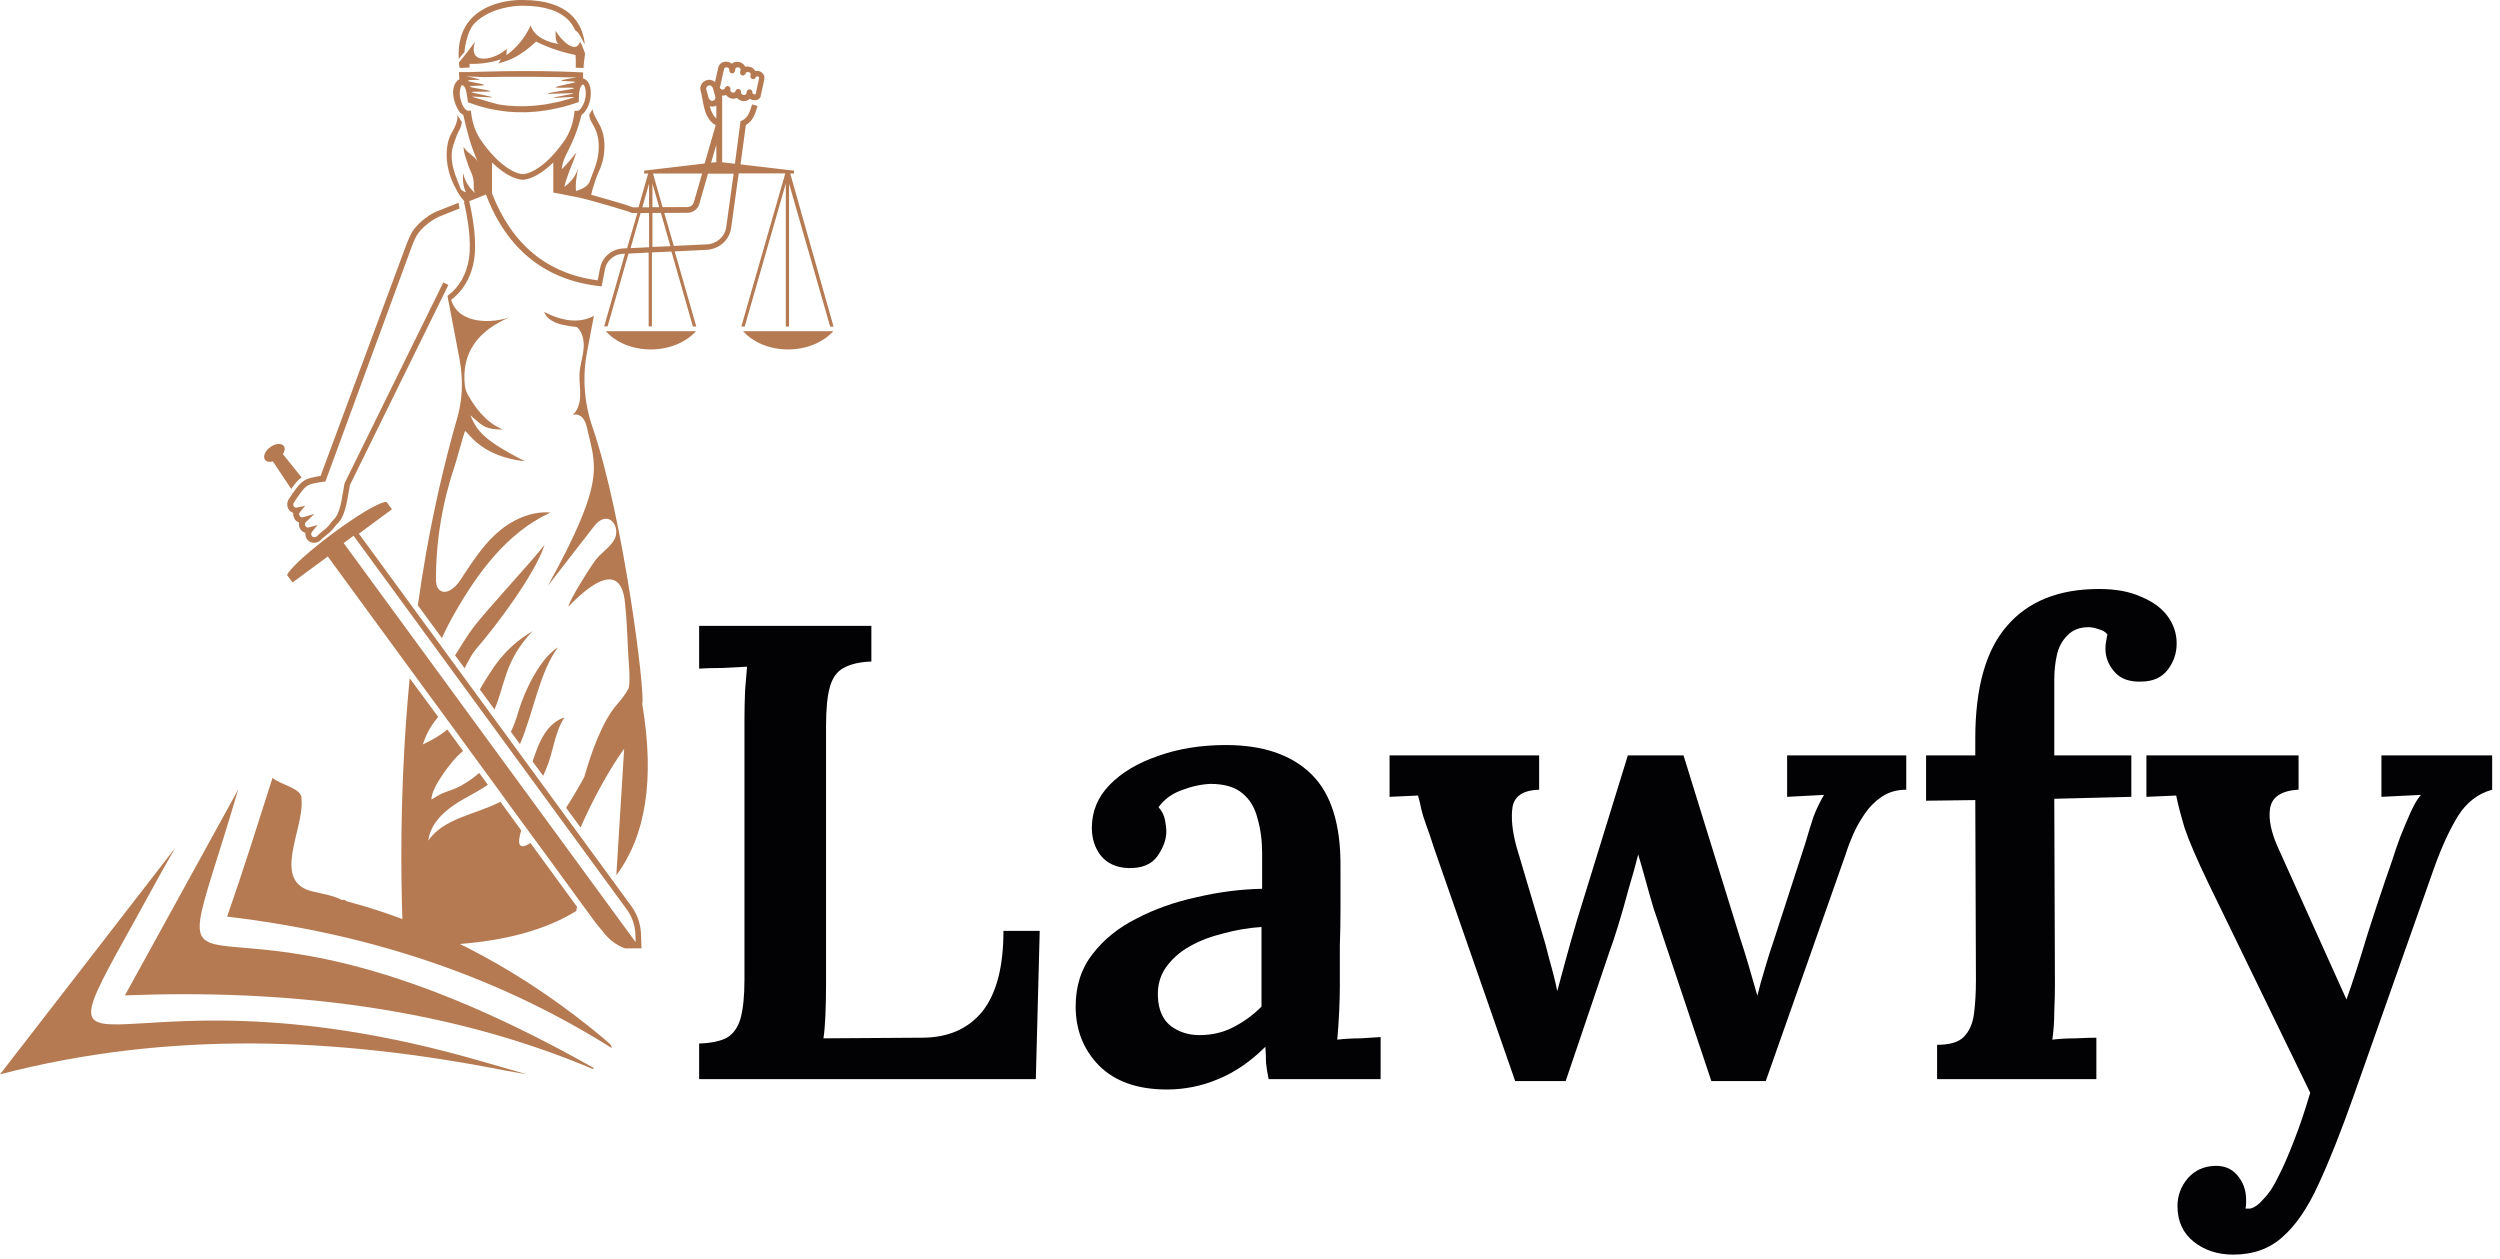 <svg xmlns="http://www.w3.org/2000/svg" width="139" height="70" viewBox="0 0 139 70" fill="none"><path d="M38.872 60V58.02C39.544 57.996 40.06 57.888 40.42 57.696C40.78 57.48 41.032 57.12 41.176 56.616C41.32 56.088 41.392 55.368 41.392 54.456V40.092C41.392 39.492 41.404 38.916 41.428 38.364C41.476 37.812 41.512 37.38 41.536 37.068C41.128 37.092 40.66 37.116 40.132 37.14C39.604 37.14 39.184 37.152 38.872 37.176V34.8H48.448V36.78C47.8 36.804 47.284 36.924 46.9 37.14C46.54 37.332 46.288 37.68 46.144 38.184C46 38.688 45.928 39.408 45.928 40.344V54.672C45.928 55.32 45.916 55.92 45.892 56.472C45.868 57 45.832 57.42 45.784 57.732L51.256 57.696C52.696 57.696 53.812 57.216 54.604 56.256C55.396 55.272 55.792 53.772 55.792 51.756H57.808L57.592 60H38.872ZM70.535 60C70.463 59.64 70.415 59.34 70.391 59.1C70.391 58.836 70.379 58.536 70.355 58.2C69.539 59.016 68.663 59.616 67.727 60C66.815 60.384 65.867 60.576 64.883 60.576C63.251 60.576 61.991 60.132 61.103 59.244C60.239 58.356 59.807 57.264 59.807 55.968C59.807 54.816 60.119 53.844 60.743 53.052C61.367 52.236 62.183 51.576 63.191 51.072C64.199 50.544 65.315 50.148 66.539 49.884C67.763 49.596 68.975 49.44 70.175 49.416V47.436C70.175 46.74 70.091 46.104 69.923 45.528C69.779 44.928 69.503 44.46 69.095 44.124C68.687 43.764 68.087 43.584 67.295 43.584C66.767 43.608 66.227 43.728 65.675 43.944C65.147 44.136 64.727 44.448 64.415 44.88C64.607 45.096 64.727 45.336 64.775 45.6C64.823 45.84 64.847 46.056 64.847 46.248C64.847 46.68 64.679 47.136 64.343 47.616C64.007 48.072 63.467 48.288 62.723 48.264C62.075 48.24 61.571 48.012 61.211 47.58C60.875 47.148 60.707 46.632 60.707 46.032C60.707 45.12 61.031 44.328 61.679 43.656C62.351 42.96 63.251 42.42 64.379 42.036C65.507 41.628 66.767 41.424 68.159 41.424C70.223 41.424 71.807 41.964 72.911 43.044C74.015 44.124 74.555 45.852 74.531 48.228C74.531 49.068 74.531 49.836 74.531 50.532C74.531 51.204 74.519 51.888 74.495 52.584C74.495 53.256 74.495 54.012 74.495 54.852C74.495 55.212 74.483 55.668 74.459 56.22C74.435 56.748 74.399 57.276 74.351 57.804C74.783 57.756 75.215 57.732 75.647 57.732C76.103 57.708 76.475 57.684 76.763 57.66V60H70.535ZM70.139 51.54C69.419 51.588 68.711 51.708 68.015 51.9C67.319 52.068 66.695 52.308 66.143 52.62C65.591 52.932 65.147 53.328 64.811 53.808C64.499 54.264 64.355 54.792 64.379 55.392C64.403 56.136 64.643 56.688 65.099 57.048C65.555 57.384 66.083 57.552 66.683 57.552C67.379 57.552 68.003 57.408 68.555 57.12C69.131 56.832 69.659 56.448 70.139 55.968C70.139 55.728 70.139 55.476 70.139 55.212C70.139 54.948 70.139 54.684 70.139 54.42C70.139 54.084 70.139 53.664 70.139 53.16C70.139 52.656 70.139 52.116 70.139 51.54ZM84.244 60.108L79.744 47.184C79.552 46.584 79.396 46.128 79.276 45.816C79.156 45.48 79.072 45.204 79.024 44.988C78.976 44.748 78.916 44.496 78.844 44.232L77.26 44.304V42H85.576V43.908C84.712 43.932 84.22 44.244 84.1 44.844C84.004 45.444 84.076 46.188 84.316 47.076L85.684 51.684C85.852 52.212 86.008 52.776 86.152 53.376C86.32 53.952 86.464 54.528 86.584 55.104C86.728 54.552 86.884 53.976 87.052 53.376C87.22 52.752 87.424 52.032 87.664 51.216L90.508 42H93.604L96.736 52.116C96.904 52.62 97.072 53.16 97.24 53.736C97.408 54.312 97.564 54.852 97.708 55.356C97.828 54.876 97.972 54.36 98.14 53.808C98.308 53.232 98.476 52.704 98.644 52.224L100.372 46.896C100.54 46.32 100.696 45.816 100.84 45.384C101.008 44.952 101.2 44.556 101.416 44.196L99.364 44.304V42H105.988V43.908C105.46 43.908 105.004 44.04 104.62 44.304C104.26 44.544 103.948 44.856 103.684 45.24C103.42 45.624 103.204 46.008 103.036 46.392C102.868 46.776 102.736 47.124 102.64 47.436L98.176 60.108H95.152L92.344 51.72C92.248 51.408 92.116 51.012 91.948 50.532C91.804 50.052 91.66 49.548 91.516 49.02C91.372 48.492 91.228 47.988 91.084 47.508C90.94 48.084 90.76 48.732 90.544 49.452C90.352 50.172 90.16 50.844 89.968 51.468C89.776 52.092 89.62 52.56 89.5 52.872L87.052 60.108H84.244ZM109.826 41.064C109.826 38.232 110.414 36.144 111.59 34.8C112.766 33.432 114.47 32.748 116.702 32.748C117.638 32.748 118.418 32.892 119.042 33.18C119.69 33.444 120.182 33.804 120.518 34.26C120.854 34.716 121.022 35.22 121.022 35.772C121.022 36.324 120.854 36.816 120.518 37.248C120.182 37.68 119.69 37.896 119.042 37.896C118.394 37.92 117.902 37.74 117.566 37.356C117.23 36.972 117.062 36.54 117.062 36.06C117.062 35.916 117.074 35.784 117.098 35.664C117.122 35.544 117.146 35.412 117.17 35.268C117.05 35.124 116.882 35.028 116.666 34.98C116.474 34.908 116.294 34.872 116.126 34.872C115.622 34.872 115.226 35.028 114.938 35.34C114.65 35.628 114.458 35.988 114.362 36.42C114.266 36.852 114.218 37.308 114.218 37.788V42H118.502V44.304L114.218 44.412L114.254 54.816C114.254 55.2 114.242 55.668 114.218 56.22C114.218 56.772 114.182 57.3 114.11 57.804C114.518 57.756 114.95 57.732 115.406 57.732C115.886 57.708 116.27 57.696 116.558 57.696V60H107.702V58.092C108.398 58.092 108.89 57.948 109.178 57.66C109.49 57.348 109.682 56.916 109.754 56.364C109.826 55.812 109.862 55.188 109.862 54.492L109.826 44.484L107.09 44.52V42H109.826V41.064ZM124.164 69.756C123.3 69.756 122.568 69.516 121.968 69.036C121.368 68.556 121.068 67.896 121.068 67.056C121.068 66.48 121.26 65.964 121.644 65.508C122.028 65.076 122.52 64.848 123.12 64.824C123.648 64.8 124.068 64.968 124.38 65.328C124.716 65.712 124.884 66.168 124.884 66.696C124.884 66.768 124.884 66.84 124.884 66.912C124.884 67.008 124.872 67.104 124.848 67.2C124.896 67.2 124.98 67.2 125.1 67.2C125.34 67.152 125.592 66.972 125.856 66.66C126.144 66.372 126.408 65.976 126.648 65.472C126.936 64.92 127.236 64.236 127.548 63.42C127.86 62.628 128.16 61.74 128.448 60.756L122.796 49.128C122.148 47.784 121.704 46.752 121.464 46.032C121.248 45.312 121.092 44.712 120.996 44.232L119.34 44.304V42H127.8V43.908H127.728C126.816 43.98 126.312 44.328 126.216 44.952C126.12 45.552 126.276 46.296 126.684 47.184L130.464 55.572C130.8 54.636 131.172 53.484 131.58 52.116C132.012 50.748 132.492 49.308 133.02 47.796C133.14 47.412 133.284 46.992 133.452 46.536C133.644 46.056 133.836 45.6 134.028 45.168C134.22 44.736 134.412 44.412 134.604 44.196L132.408 44.304V42H138.564V43.908C137.772 44.124 137.136 44.616 136.656 45.384C136.2 46.128 135.768 47.064 135.36 48.192L130.86 60.936C130.164 62.904 129.516 64.536 128.916 65.832C128.316 67.152 127.644 68.136 126.9 68.784C126.18 69.432 125.268 69.756 124.164 69.756Z" fill="#020103"></path><path d="M32.492 3.736V3.729C32.513 3.606 32.521 3.483 32.528 3.359C32.521 3.483 32.506 3.606 32.484 3.729C32.492 3.729 32.492 3.736 32.492 3.736Z" fill="#B57A51"></path><path d="M25.506 3.277C25.52 3.263 25.563 3.212 25.585 3.183C25.657 3.089 25.723 2.995 25.809 2.915C25.817 2.908 25.817 2.908 25.824 2.908C25.824 2.9 25.824 2.9 25.824 2.893C25.817 2.821 25.947 1.74 26.388 1.291C27.256 0.413 28.674 0.319 28.956 0.319C29 0.319 29.036 0.319 29.058 0.319C29.065 0.319 29.072 0.319 29.072 0.319H29.079H29.087C30.259 0.319 31.119 0.602 31.64 1.153C31.792 1.32 31.901 1.501 31.98 1.682C32.017 1.711 32.053 1.733 32.089 1.769C32.292 1.972 32.357 2.204 32.501 2.444C32.509 2.451 32.516 2.465 32.516 2.473C32.393 1.233 31.59 0 29.087 0H29.079C29.079 0 29.079 0 29.072 0C29.072 0 29.072 0 29.065 0C29.036 0 29 0 28.949 0C28.247 0 25.332 0.239 25.506 3.277Z" fill="#B57A51"></path><path d="M32.536 2.988C32.435 2.748 32.363 2.48 32.254 2.32C32.008 3.06 31.169 2.204 30.887 1.704C30.909 1.965 30.844 2.284 31.053 2.444C30.706 2.378 30.518 2.335 30.2 2.175C29.889 2.016 29.607 1.755 29.505 1.414C29.209 2.067 28.746 2.647 28.16 3.067C28.167 2.951 28.167 2.835 28.174 2.712C27.574 3.299 25.968 3.727 26.416 2.313C26.3 2.473 25.845 3.096 25.519 3.466C25.519 3.473 25.512 3.473 25.512 3.481C25.526 3.575 25.541 3.676 25.555 3.778C25.562 3.778 25.562 3.778 25.57 3.778C25.75 3.771 25.931 3.763 26.112 3.756C26.112 3.691 26.105 3.618 26.105 3.553C26.488 3.56 27.154 3.539 27.849 3.299C27.805 3.415 27.697 3.531 27.697 3.531C27.697 3.531 28.21 3.394 28.529 3.234C29.013 2.995 29.404 2.683 29.809 2.313C30.619 2.727 31.48 2.951 32.001 3.06C32.016 3.27 32.023 3.51 32.008 3.763C32.016 3.763 32.023 3.763 32.03 3.763C32.131 3.771 32.233 3.771 32.334 3.778C32.37 3.778 32.406 3.778 32.443 3.785C32.443 3.785 32.457 3.531 32.479 3.386V3.379C32.5 3.263 32.508 3.133 32.522 3.009C32.536 3.002 32.536 2.995 32.536 2.988Z" fill="#B57A51"></path><path d="M36.187 19.429C37.229 19.429 38.148 19.023 38.698 18.414H33.684C34.226 19.03 35.145 19.429 36.187 19.429Z" fill="#B57A51"></path><path d="M43.937 9.648H44.147V9.489L41.173 9.14L41.47 6.95C41.846 6.74 41.984 6.363 42.121 5.891L41.817 5.804C41.665 6.319 41.55 6.566 41.253 6.704L41.173 6.74L40.862 9.104L40.11 9.017L39.987 9.003L40.153 9.017V6.472V5.311C40.226 5.319 40.305 5.311 40.37 5.282C40.435 5.377 40.537 5.449 40.66 5.478C40.768 5.507 40.884 5.485 40.978 5.442C41.043 5.522 41.137 5.587 41.253 5.609C41.289 5.616 41.325 5.623 41.361 5.623C41.492 5.623 41.607 5.572 41.687 5.493C41.767 5.543 41.868 5.572 41.962 5.572C42.049 5.572 42.128 5.551 42.186 5.507C42.266 5.449 42.309 5.362 42.302 5.297L42.439 4.68L42.497 4.405C42.541 4.202 42.403 3.999 42.179 3.948C42.114 3.933 42.049 3.933 41.991 3.948C41.933 3.832 41.817 3.738 41.665 3.709C41.586 3.694 41.506 3.694 41.434 3.709C41.419 3.68 41.405 3.651 41.383 3.629C41.318 3.534 41.209 3.469 41.094 3.447C40.942 3.411 40.79 3.455 40.681 3.542C40.624 3.491 40.551 3.455 40.472 3.44C40.226 3.389 39.98 3.527 39.936 3.752L39.755 4.564C39.625 4.448 39.459 4.405 39.278 4.463C39.018 4.543 38.88 4.818 38.96 5.072L38.974 5.115C39.003 5.224 39.025 5.348 39.047 5.485C39.104 5.79 39.169 6.138 39.278 6.37C39.423 6.667 39.538 6.805 39.792 6.965L39.177 9.09L35.813 9.489V9.648H36.037L35.502 11.526H35.458H35.191C34.894 11.403 33.614 11.033 32.868 10.83C32.897 10.736 32.919 10.634 32.941 10.533V10.54L33.114 9.989C33.274 9.539 33.462 9.256 33.548 8.771C33.664 8.125 33.614 7.559 33.404 7.081C33.346 6.95 33.281 6.834 33.209 6.711C33.086 6.493 32.977 6.29 32.941 6.073L32.76 6.385C32.803 6.66 32.811 6.638 32.934 6.87C32.999 6.987 33.064 7.095 33.114 7.219C33.295 7.632 33.339 8.154 33.237 8.727C33.158 9.184 33.028 9.416 32.876 9.851L32.825 9.996C32.803 10.047 32.789 10.098 32.76 10.149C32.615 10.41 32.311 10.526 32.029 10.62C31.979 10.199 32.065 9.771 32.145 9.358C32.015 9.771 31.74 10.141 31.378 10.388C31.487 9.844 31.885 8.995 32.051 8.473C31.885 8.698 31.436 9.22 31.233 9.409C31.32 8.546 31.848 8.285 32.333 6.385C32.398 6.341 32.471 6.283 32.528 6.196C32.76 5.891 32.861 5.493 32.847 5.115C32.84 4.854 32.753 4.47 32.463 4.376L32.434 4.368C32.427 4.368 32.427 4.347 32.42 4.325V4.173V4.144C32.42 4.093 32.42 4.042 32.42 4.028C32.42 4.028 31.559 3.984 31.219 3.977C29.823 3.941 28.361 3.941 26.871 3.984C26.871 3.984 26.538 3.991 26.162 4.006C25.981 4.013 25.699 3.999 25.518 4.006C25.518 4.006 25.518 4.064 25.526 4.136C25.526 4.136 25.526 4.136 25.518 4.136L25.526 4.187L25.54 4.397L25.518 4.129C25.518 4.129 25.518 4.129 25.526 4.129C25.533 4.245 25.54 4.397 25.54 4.397V4.426C25.533 4.426 25.526 4.426 25.518 4.426L25.475 4.441L25.446 4.47C25.157 4.738 25.157 5.173 25.244 5.529C25.287 5.717 25.359 5.899 25.453 6.073C25.497 6.145 25.54 6.218 25.591 6.276C25.605 6.29 25.685 6.341 25.757 6.385C25.931 7.124 26.119 8.002 26.575 9.024C26.43 8.669 25.924 8.502 25.779 8.147C25.764 8.473 25.895 8.742 25.989 9.053C26.09 9.416 26.321 9.742 26.336 10.112C26.35 10.33 26.293 10.576 26.437 10.743C26.09 10.468 25.844 10.069 25.757 9.641C25.706 9.996 25.757 10.366 25.902 10.692C25.801 10.663 25.706 10.605 25.627 10.54C25.453 10.003 24.824 8.937 25.273 7.871C25.316 7.763 25.352 7.646 25.395 7.53C25.518 7.204 25.634 7.175 25.678 6.776L25.417 6.385C25.482 6.646 25.345 6.987 25.099 7.414C24.744 8.038 24.715 9.198 25.215 10.236C25.215 10.243 25.222 10.25 25.222 10.257C25.236 10.286 25.244 10.315 25.265 10.344H25.273C25.446 10.721 25.634 10.997 25.837 11.207L25.793 11.215C26.003 12.114 26.22 13.398 26.076 14.369C25.945 15.239 25.533 15.965 24.925 16.414C24.911 16.422 24.896 16.436 24.882 16.451V16.458L24.889 16.501L25.244 18.358L25.54 19.917C25.598 20.2 25.634 20.483 25.656 20.766C25.728 21.622 25.649 22.477 25.403 23.311C24.686 25.799 24.13 28.301 23.695 30.723C23.522 31.709 23.37 32.688 23.232 33.653L24.571 35.48C24.773 35.031 24.998 34.588 25.236 34.168C26.531 31.883 28.173 29.621 30.604 28.497C29.49 28.402 28.39 28.939 27.573 29.686C26.763 30.426 26.177 31.376 25.569 32.289C25.316 32.674 24.809 33.102 24.448 32.812C24.26 32.667 24.238 32.398 24.238 32.159C24.245 30.375 24.491 28.598 24.983 26.872C25.063 26.582 25.149 26.299 25.251 26.009C25.345 25.733 25.743 24.261 25.844 23.993C25.924 23.783 26.517 25.364 29.186 25.646C26.806 24.435 26.531 23.935 26.148 23.094C26.741 23.558 26.864 23.899 27.949 23.877C26.922 23.449 26.358 22.514 26.148 22.173C25.887 21.767 25.837 21.578 25.822 21.099C25.772 19.627 26.502 18.401 28.39 17.618C27.472 17.974 25.504 18.09 25.084 16.668C25.764 16.168 26.22 15.37 26.365 14.413C26.517 13.412 26.3 12.114 26.09 11.185L27.016 10.816C28.173 13.847 30.293 15.559 33.31 15.907L33.454 15.921L33.642 14.942C33.736 14.5 34.12 14.159 34.576 14.115L34.749 14.108L33.592 18.148H33.78L34.945 14.101L36.066 14.043V18.148H36.247V14.036L37.332 13.985L38.526 18.155H38.714L37.513 13.978L39.285 13.891C39.987 13.854 40.566 13.339 40.653 12.665L41.072 9.641H43.662L41.217 18.155H41.405L43.691 10.199V18.155H43.872V10.207L46.158 18.162H46.346L43.937 9.648ZM40.03 4.854L40.262 3.817C40.276 3.767 40.349 3.73 40.428 3.745C40.472 3.752 40.508 3.774 40.529 3.81C40.544 3.825 40.551 3.854 40.551 3.883V3.89C40.551 3.897 40.551 3.912 40.551 3.926C40.551 3.999 40.602 4.064 40.674 4.078C40.754 4.1 40.841 4.042 40.862 3.955C40.862 3.955 40.862 3.955 40.862 3.948L40.891 3.817C40.906 3.767 40.978 3.73 41.058 3.745C41.101 3.752 41.137 3.774 41.159 3.81C41.173 3.825 41.188 3.854 41.173 3.89C41.166 3.912 41.152 4.006 41.152 4.006C41.13 4.093 41.188 4.173 41.267 4.194C41.354 4.216 41.434 4.165 41.456 4.078C41.47 4.028 41.542 3.991 41.615 4.006C41.694 4.02 41.752 4.086 41.738 4.151L41.723 4.209C41.702 4.296 41.759 4.376 41.839 4.397C41.926 4.419 42.005 4.368 42.027 4.281C42.034 4.26 42.063 4.245 42.128 4.245C42.186 4.26 42.215 4.296 42.208 4.332C42.201 4.361 42.15 4.601 42.15 4.601L42.013 5.239C42.013 5.239 41.998 5.246 41.969 5.246C41.904 5.246 41.832 5.202 41.832 5.159C41.846 5.072 41.795 4.992 41.709 4.97C41.622 4.949 41.542 5.007 41.521 5.086L41.492 5.21C41.477 5.261 41.405 5.297 41.325 5.282C41.253 5.268 41.217 5.217 41.202 5.152C41.202 5.144 41.202 5.144 41.202 5.137C41.217 5.05 41.166 4.97 41.079 4.949C41 4.927 40.913 4.985 40.891 5.065C40.877 5.137 40.797 5.159 40.725 5.144C40.667 5.13 40.616 5.094 40.602 5.021C40.609 5.007 40.609 4.985 40.609 4.978C40.631 4.891 40.573 4.811 40.493 4.789C40.407 4.767 40.327 4.818 40.305 4.905C40.291 4.956 40.218 4.992 40.146 4.978C40.074 4.963 40.038 4.912 40.03 4.891H40.016C40.023 4.891 40.03 4.876 40.03 4.854ZM32.442 4.136V4.267V4.325C32.442 4.274 32.442 4.202 32.442 4.136ZM26.907 4.289C28.39 4.245 30.669 4.274 32.065 4.31C32.065 4.31 31.233 4.419 31.212 4.485C31.197 4.528 32 4.506 31.986 4.564C31.979 4.601 30.893 4.804 30.886 4.847C30.872 4.92 31.928 4.833 31.913 4.905C31.906 4.97 30.445 5.144 30.445 5.21C30.445 5.239 31.892 5.159 31.892 5.188C31.892 5.231 30.77 5.398 30.778 5.435C30.785 5.464 31.913 5.369 31.921 5.398C31.921 5.427 31.364 5.58 31.154 5.638C31.103 5.652 30.517 5.775 30.329 5.804L30.257 5.812C29.577 5.913 28.911 5.935 28.275 5.877C28.087 5.862 27.898 5.833 27.71 5.804C27.66 5.797 26.929 5.594 26.821 5.551C26.647 5.493 26.256 5.398 26.249 5.377C26.249 5.355 27.392 5.435 27.392 5.406C27.392 5.384 26.213 5.152 26.206 5.123C26.198 5.072 27.276 5.123 27.262 5.072C27.247 5.007 26.148 4.883 26.126 4.818C26.104 4.746 26.922 4.789 26.907 4.724C26.886 4.651 26.047 4.557 26.025 4.499C25.996 4.419 26.683 4.448 26.669 4.434C26.64 4.368 25.924 4.245 25.924 4.245L26.907 4.289ZM26.763 7.828C26.546 7.523 26.278 7.001 26.198 6.29L26.184 6.153H25.996C25.96 6.145 25.909 6.116 25.858 6.058C25.801 6 25.75 5.913 25.714 5.841C25.706 5.826 25.699 5.804 25.692 5.783L25.678 5.746C25.67 5.725 25.663 5.696 25.649 5.667L25.634 5.623C25.62 5.587 25.613 5.551 25.605 5.514L25.598 5.464L25.584 5.427C25.533 5.115 25.584 4.862 25.67 4.738C25.757 4.731 25.873 4.782 25.953 5.239C25.967 5.319 25.981 5.398 25.989 5.478L26.018 5.688L26.104 5.717C26.3 5.79 26.517 5.862 26.77 5.935C26.821 5.949 26.878 5.964 26.965 5.986C27.124 6.029 27.291 6.066 27.45 6.095L27.493 6.102C27.551 6.116 27.609 6.124 27.667 6.131C27.862 6.167 28.058 6.189 28.26 6.211C28.911 6.269 29.591 6.254 30.286 6.145V6.153C30.308 6.153 30.329 6.145 30.351 6.138L30.394 6.131C30.59 6.102 30.785 6.058 30.98 6.015L31.074 5.993C31.132 5.978 31.19 5.971 31.248 5.957C31.537 5.884 31.798 5.804 32.08 5.71L32.181 5.674V5.565C32.181 5.369 32.188 5.13 32.246 4.941C32.297 4.753 32.377 4.709 32.427 4.695C32.528 4.767 32.608 5.057 32.55 5.435L32.528 5.514C32.521 5.558 32.514 5.594 32.507 5.616L32.42 5.833C32.391 5.891 32.355 5.949 32.311 6.015C32.246 6.102 32.181 6.153 32.152 6.16H31.942L31.928 6.298C31.848 7.023 31.581 7.53 31.371 7.835C31.125 8.183 30.893 8.466 30.662 8.705L30.619 8.756C29.968 9.416 29.396 9.67 29.07 9.684C28.745 9.67 28.181 9.416 27.522 8.756L27.479 8.705C27.218 8.437 26.98 8.147 26.763 7.828ZM34.865 13.804H34.815L34.583 13.818C33.975 13.876 33.491 14.304 33.368 14.891L33.23 15.588C30.416 15.218 28.441 13.579 27.341 10.714L27.19 10.772H27.197L27.356 10.707V9.467V9.032C28.202 9.866 28.825 9.982 29.063 9.996C29.295 9.989 29.917 9.866 30.763 9.032V9.467V10.707C30.77 10.707 31.465 10.837 32.311 11.011C32.579 11.062 34.894 11.722 35.111 11.831L35.147 11.845H35.437L34.865 13.804ZM36.088 13.746L35.06 13.796L35.617 11.845H36.088V13.746ZM36.088 11.526H35.712L36.088 10.207V11.526ZM39.408 5.471L39.271 4.978C39.242 4.883 39.292 4.789 39.394 4.753C39.408 4.746 39.43 4.746 39.444 4.746C39.488 4.746 39.524 4.76 39.56 4.789C39.567 4.804 39.582 4.818 39.589 4.825L39.633 4.883L39.77 5.377C39.792 5.442 39.763 5.5 39.741 5.529C39.712 5.565 39.69 5.587 39.647 5.601C39.582 5.623 39.51 5.601 39.452 5.529C39.444 5.522 39.437 5.507 39.408 5.471ZM39.575 6.232C39.531 6.145 39.495 6.022 39.466 5.899C39.51 5.913 39.553 5.928 39.596 5.928C39.647 5.928 39.698 5.92 39.748 5.906C39.777 5.899 39.799 5.877 39.828 5.862V6.544V6.588C39.727 6.501 39.661 6.406 39.575 6.232ZM39.828 8.053V9.01L39.951 9.003H39.958L39.871 9.01L39.538 9.046L39.828 8.053ZM39.039 9.648L38.576 11.251C38.533 11.403 38.388 11.512 38.215 11.512L36.84 11.519L36.305 9.648H39.039ZM36.276 10.207L36.652 11.519H36.276V10.207ZM36.276 13.731V11.838H36.746L37.274 13.688L36.276 13.731ZM40.378 12.629C40.305 13.151 39.857 13.557 39.307 13.586L37.462 13.673L36.934 11.838L38.222 11.831C38.526 11.831 38.8 11.628 38.88 11.345L39.365 9.655H40.79L40.378 12.629Z" fill="#B57A51"></path><path d="M43.822 19.429C44.864 19.429 45.783 19.023 46.333 18.414H41.318C41.861 19.03 42.78 19.429 43.822 19.429Z" fill="#B57A51"></path><path d="M15.78 24.8C15.649 24.626 15.309 24.647 15.02 24.865C14.73 25.075 14.607 25.394 14.737 25.568C14.817 25.684 14.991 25.699 15.172 25.655L16.192 27.185C16.438 26.837 16.59 26.663 16.771 26.547L15.729 25.249C15.838 25.082 15.866 24.916 15.78 24.8Z" fill="#B57A51"></path><path d="M16.922 26.713C16.712 26.843 16.538 27.046 16.299 27.394L16.061 27.742L16.003 27.844L16.01 27.851C15.988 27.895 15.974 27.945 15.974 27.996C15.959 28.127 15.995 28.257 16.082 28.359C16.14 28.431 16.22 28.489 16.307 28.518C16.307 28.526 16.307 28.533 16.307 28.54C16.285 28.772 16.422 28.983 16.632 29.055C16.632 29.07 16.625 29.084 16.625 29.099C16.596 29.338 16.748 29.563 16.979 29.628V29.635C16.965 29.773 17.008 29.904 17.095 30.012C17.182 30.114 17.298 30.172 17.421 30.179C17.435 30.179 17.442 30.179 17.457 30.179C17.515 30.179 17.565 30.172 17.616 30.157C17.761 30.114 17.855 30.012 17.942 29.918C18.079 29.809 18.202 29.708 18.318 29.613C18.433 29.512 18.52 29.403 18.607 29.294C18.672 29.215 18.73 29.135 18.81 29.062C19.07 28.801 19.236 28.315 19.381 27.38C19.388 27.315 19.403 27.249 19.417 27.184C19.432 27.119 19.439 27.046 19.453 26.974L24.93 15.842L24.648 15.704L19.164 26.858L19.15 26.901C19.135 26.981 19.128 27.053 19.113 27.126C19.099 27.199 19.092 27.264 19.077 27.329C18.947 28.185 18.802 28.634 18.6 28.837C18.513 28.917 18.448 29.012 18.376 29.099C18.296 29.2 18.224 29.294 18.13 29.374C18.021 29.468 17.898 29.563 17.768 29.671L17.724 29.715C17.659 29.78 17.609 29.838 17.536 29.86C17.508 29.867 17.486 29.867 17.457 29.867C17.413 29.867 17.377 29.846 17.348 29.809C17.319 29.773 17.298 29.722 17.305 29.671C17.312 29.635 17.319 29.606 17.341 29.577L17.659 29.186L17.175 29.323C17.153 29.331 17.131 29.331 17.11 29.331C17.015 29.323 16.943 29.229 16.95 29.135C16.958 29.084 16.987 29.048 17.008 29.026L17.479 28.576L16.856 28.758C16.835 28.765 16.813 28.765 16.791 28.765C16.697 28.758 16.625 28.663 16.632 28.569C16.639 28.533 16.647 28.504 16.675 28.475L16.972 28.119L16.516 28.221C16.495 28.228 16.473 28.228 16.459 28.228C16.415 28.221 16.372 28.199 16.343 28.163C16.314 28.127 16.299 28.083 16.307 28.032C16.307 28.003 16.321 27.967 16.343 27.945L16.415 27.844L16.408 27.837L16.581 27.583C16.827 27.228 16.965 27.082 17.11 26.995C17.276 26.894 17.508 26.858 17.927 26.793L18.093 26.771L22.854 13.819C22.854 13.812 23.034 13.311 23.179 13.079C23.418 12.695 23.902 12.289 24.373 12.064L25.552 11.592C25.53 11.484 25.516 11.382 25.494 11.273L24.25 11.767C23.714 12.013 23.179 12.47 22.911 12.905C22.752 13.166 22.564 13.688 22.557 13.703L17.826 26.459C17.384 26.539 17.139 26.582 16.922 26.713Z" fill="#B57A51"></path><path d="M35.668 52.725L35.639 51.921C35.617 51.362 35.429 50.825 35.104 50.383L19.954 29.672L21.792 28.316L21.488 27.902C20.562 27.953 16.301 31.173 15.961 31.971L16.265 32.384L18.225 30.941L23.036 37.518L24.78 39.897L25.337 40.658L26.198 41.84L27.095 43.066L27.601 43.755L28.318 44.748L29.302 46.09L29.967 46.996L30.85 48.2L32.376 50.296L32.68 50.709L33.114 51.304L33.534 51.812C33.845 52.232 34.272 52.559 34.764 52.733L35.668 52.725C35.661 52.725 35.675 52.689 35.668 52.725ZM19.108 30.194L19.658 29.788L34.85 50.565C35.14 50.963 35.306 51.435 35.328 51.928L35.343 52.385L19.108 30.194Z" fill="#B57A51"></path><path d="M32.901 18.189L33.024 17.558C32.93 17.609 32.836 17.653 32.734 17.689C31.938 17.986 31.034 17.747 30.282 17.355L30.26 17.363C30.361 17.616 30.593 17.805 30.853 17.921C31.114 18.037 31.403 18.088 31.685 18.131C31.808 18.153 31.946 18.175 32.076 18.182C32.409 18.48 32.488 18.973 32.445 19.415C32.401 19.879 32.242 20.322 32.221 20.779C32.199 21.185 32.271 21.591 32.257 21.99C32.25 22.396 32.134 22.824 31.823 23.092C31.996 22.99 32.242 23.07 32.38 23.223C32.517 23.367 32.582 23.571 32.633 23.766C33.096 25.906 33.762 26.587 30.462 32.571C31.294 31.497 32.127 30.424 32.959 29.351C33.14 29.111 33.371 28.858 33.668 28.843C34.174 28.821 34.399 29.517 34.181 29.953C33.964 30.388 33.509 30.671 33.183 31.048C32.901 31.389 31.685 33.303 31.598 33.731C34.254 30.997 34.652 32.629 34.746 33.477C34.869 34.652 34.862 35.152 34.934 36.472C34.956 36.762 35.072 38.032 34.934 38.3C34.811 38.539 34.522 38.931 34.334 39.134C33.465 40.106 32.85 41.933 32.496 43.166C32.539 43.123 31.924 44.225 31.475 44.914L32.279 46.009C32.973 44.421 33.892 42.753 34.703 41.629L34.268 48.663C35.882 46.502 36.425 43.391 35.708 39.134C35.896 38.626 34.666 28.763 32.944 23.752C32.481 22.41 32.373 20.967 32.64 19.567L32.901 18.189Z" fill="#B57A51"></path><path d="M25.303 36.438L25.831 37.156C26.055 36.714 26.265 36.329 26.424 36.141C27.575 34.821 29.745 31.935 30.281 30.289C29.608 31.174 27.018 33.958 26.345 34.85C25.997 35.307 25.657 35.88 25.303 36.438Z" fill="#B57A51"></path><path d="M26.678 38.331L27.495 39.448C28.096 38.034 28.059 36.714 29.615 35.09C28.023 36.025 27.358 37.193 26.678 38.331Z" fill="#B57A51"></path><path d="M22.779 37.711C22.279 42.91 22.279 47.341 22.344 50.075C22.352 50.271 22.352 50.453 22.359 50.634C22.381 51.519 22.41 52.178 22.417 52.57C22.851 52.599 23.27 52.599 23.661 52.584C23.712 52.584 23.762 52.577 23.813 52.57C27.22 52.512 30.006 51.91 32.045 50.648C32.053 50.569 32.067 50.496 32.082 50.416L29.492 46.87C28.826 47.305 28.754 46.921 28.978 46.167L27.821 44.578C26.461 45.289 24.659 45.485 23.813 46.739C23.936 45.673 24.905 44.905 25.867 44.375C26.345 44.114 26.75 43.889 27.126 43.636L26.642 42.976C26.453 43.135 26.258 43.295 26.034 43.44C25.057 44.093 24.963 43.817 23.987 44.455C23.972 43.759 25.188 42.222 25.6 41.881C25.651 41.837 25.694 41.794 25.744 41.75L24.876 40.561C24.5 40.865 24.059 41.141 23.509 41.388C23.777 40.59 24.066 40.235 24.363 39.858L22.779 37.711Z" fill="#B57A51"></path><path d="M29.611 42.334L30.198 43.139C30.248 43.016 30.306 42.892 30.357 42.776C30.769 41.834 30.82 40.746 31.384 39.891C30.617 40.13 30.147 40.877 29.872 41.609C29.778 41.841 29.698 42.088 29.611 42.334Z" fill="#B57A51"></path><path d="M28.831 39.542C28.708 39.977 28.571 40.347 28.404 40.688L28.911 41.376C29.656 39.636 30.017 37.294 31.03 35.996C30.039 36.562 29.135 38.476 28.831 39.542Z" fill="#B57A51"></path><path d="M33.601 57.77C29.418 54.263 24.567 51.507 19.275 50.111C19.201 50.033 19.11 50.017 19.009 50.039C18.519 49.784 17.975 49.71 17.449 49.58C15.011 49.072 16.934 46.105 16.763 44.442C16.84 43.823 15.597 43.645 15.152 43.25C14.32 45.862 13.533 48.373 12.629 50.964C20.307 51.879 27.462 54.149 34.016 58.274C33.992 58.02 33.754 57.943 33.601 57.77Z" fill="#B57A51"></path><path d="M32.955 59.348C9.901 46.345 8.633 59.565 13.244 43.898C11.148 47.707 9.057 51.506 6.945 55.344C15.752 54.997 24.717 55.967 32.895 59.41C32.989 59.463 33.065 59.393 32.955 59.348Z" fill="#B57A51"></path><path d="M29.297 59.734C29.297 59.734 27.845 59.314 27.827 59.31L26.84 59.026L26.843 59.028C4.776 52.6 0.832 63.447 8.979 48.486L9.741 47.145L9.162 47.893H9.162C6.107 51.858 3.072 55.755 0 59.733C9.381 57.293 18.709 57.669 28.084 59.521C28.083 59.517 29.297 59.734 29.297 59.734Z" fill="#B57A51"></path></svg>
